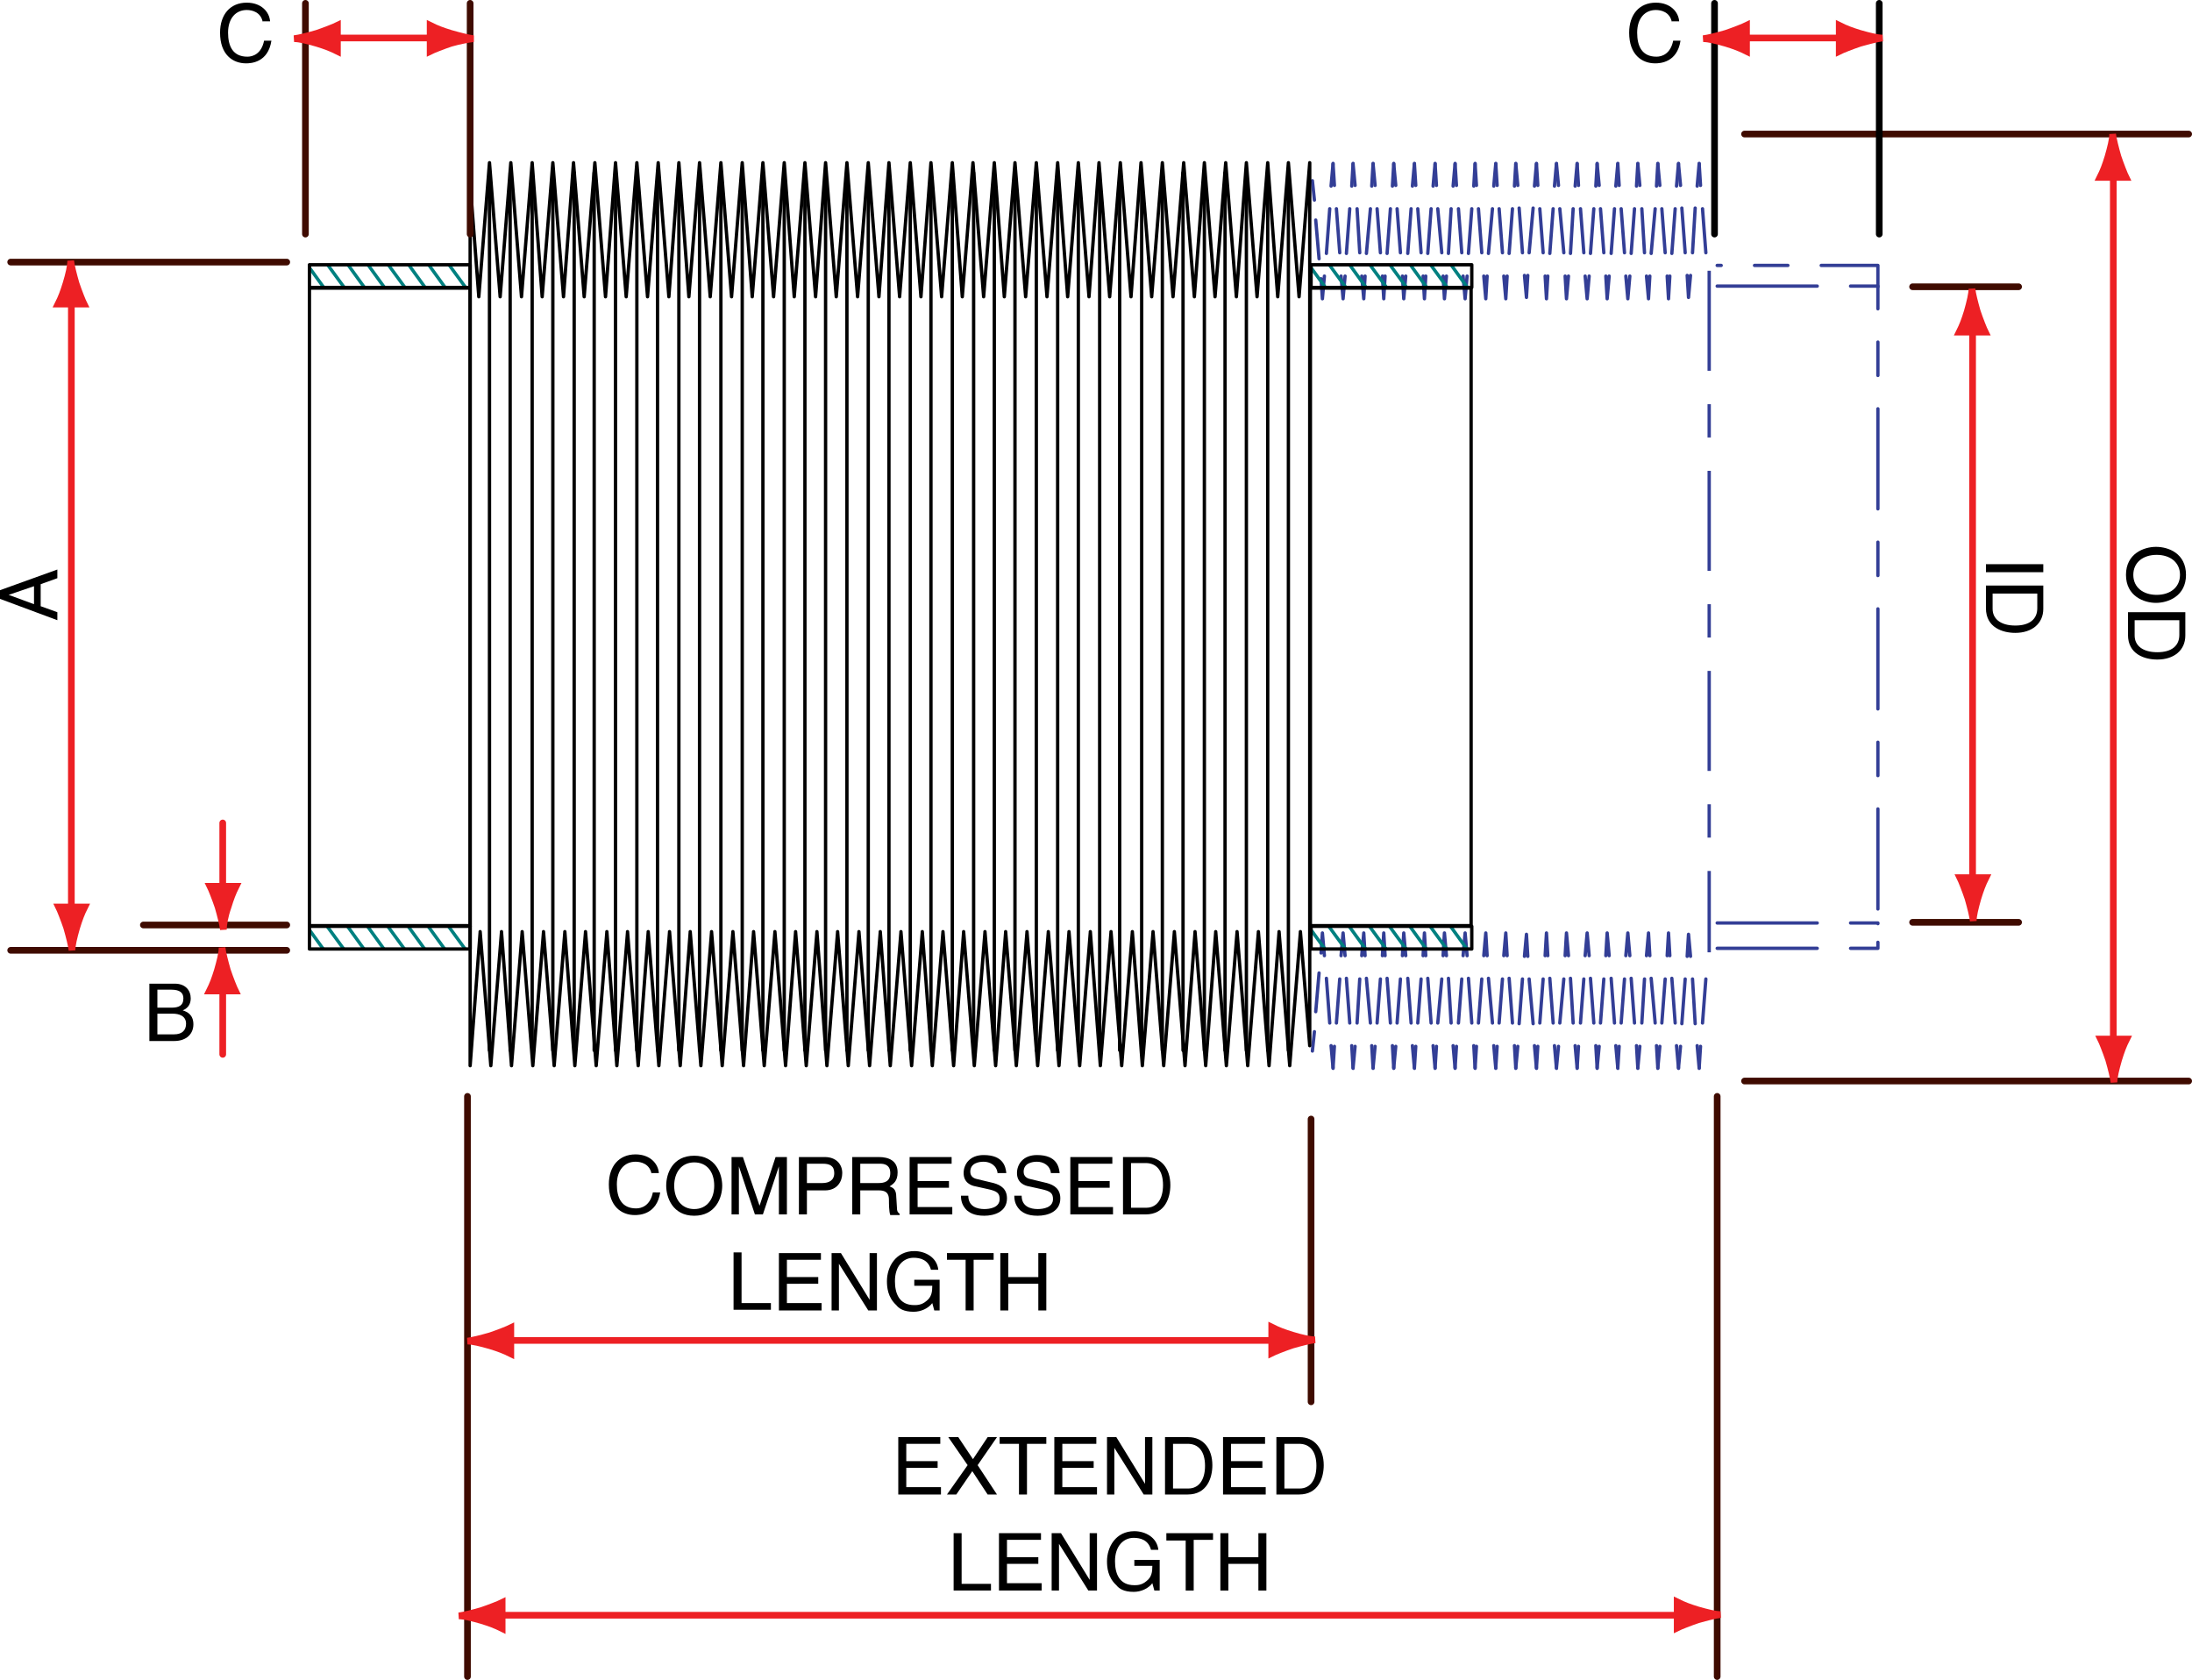 <svg xmlns="http://www.w3.org/2000/svg" xmlns:xlink="http://www.w3.org/1999/xlink" x="0px" y="0px" viewBox="0 0 328.7 251.9" xml:space="preserve"><g id="Layer_1">			<polyline fill="none" stroke="#333E96" stroke-width="0.5" stroke-linecap="round" stroke-linejoin="round" stroke-miterlimit="10" stroke-dasharray="15,5,5,5" points="  257.5,142.2 281.6,142.2 281.6,142.2 281.6,39.8 257.5,39.8  "></polyline>			<path fill="none" stroke="#333E96" stroke-width="0.5" stroke-linecap="round" stroke-linejoin="round" stroke-miterlimit="10" stroke-dasharray="15,5,5,5" d="  M257.5,43.1"></path>			<polyline fill="none" stroke="#333E96" stroke-width="0.5" stroke-linecap="round" stroke-linejoin="round" stroke-miterlimit="10" stroke-dasharray="15,5,5,5" points="  257.5,138.4 281.6,138.4 281.6,138.5  "></polyline>			<polyline fill="none" stroke="#333E96" stroke-width="0.5" stroke-linecap="round" stroke-linejoin="round" stroke-miterlimit="10" stroke-dasharray="15,5,5,5" points="  257.5,42.9 281.6,42.9 281.6,43  "></polyline>	<g>					<polyline fill="none" stroke="#333E96" stroke-width="0.5" stroke-linecap="round" stroke-linejoin="round" stroke-miterlimit="10" points="   231.7,143.3 231.9,139.9 232.1,143.3   "></polyline>					<line fill="none" stroke="#333E96" stroke-width="0.5" stroke-linecap="round" stroke-linejoin="round" stroke-miterlimit="10" x1="230.9" y1="153.4" x2="231.4" y2="146.8"></line>					<line fill="none" stroke="#333E96" stroke-width="0.5" stroke-linecap="round" stroke-linejoin="round" stroke-miterlimit="10" x1="230.4" y1="160.1" x2="230.6" y2="156.9"></line>					<line fill="none" stroke="#333E96" stroke-width="0.5" stroke-linecap="round" stroke-linejoin="round" stroke-miterlimit="10" x1="230.1" y1="156.8" x2="230.4" y2="160.2"></line>					<line fill="none" stroke="#333E96" stroke-width="0.5" stroke-linecap="round" stroke-linejoin="round" stroke-miterlimit="10" x1="229.3" y1="146.8" x2="229.9" y2="153.5"></line>					<polyline fill="none" stroke="#333E96" stroke-width="0.5" stroke-linecap="round" stroke-linejoin="round" stroke-miterlimit="10" points="   228.6,143.4 228.9,140.1 229.1,143.4   "></polyline>					<line fill="none" stroke="#333E96" stroke-width="0.5" stroke-linecap="round" stroke-linejoin="round" stroke-miterlimit="10" x1="227.8" y1="153.5" x2="228.3" y2="146.8"></line>					<line fill="none" stroke="#333E96" stroke-width="0.5" stroke-linecap="round" stroke-linejoin="round" stroke-miterlimit="10" x1="227.3" y1="160.1" x2="227.6" y2="156.9"></line>					<line fill="none" stroke="#333E96" stroke-width="0.5" stroke-linecap="round" stroke-linejoin="round" stroke-miterlimit="10" x1="227.1" y1="156.8" x2="227.3" y2="160.2"></line>					<line fill="none" stroke="#333E96" stroke-width="0.5" stroke-linecap="round" stroke-linejoin="round" stroke-miterlimit="10" x1="226.3" y1="146.7" x2="226.8" y2="153.4"></line>					<polyline fill="none" stroke="#333E96" stroke-width="0.5" stroke-linecap="round" stroke-linejoin="round" stroke-miterlimit="10" points="   225.5,143.3 225.8,139.9 226,143.3   "></polyline>					<line fill="none" stroke="#333E96" stroke-width="0.5" stroke-linecap="round" stroke-linejoin="round" stroke-miterlimit="10" x1="224.8" y1="153.4" x2="225.3" y2="146.8"></line>					<line fill="none" stroke="#333E96" stroke-width="0.5" stroke-linecap="round" stroke-linejoin="round" stroke-miterlimit="10" x1="224.3" y1="160.1" x2="224.5" y2="156.9"></line>					<line fill="none" stroke="#333E96" stroke-width="0.5" stroke-linecap="round" stroke-linejoin="round" stroke-miterlimit="10" x1="224" y1="156.8" x2="224.3" y2="160.2"></line>					<line fill="none" stroke="#333E96" stroke-width="0.5" stroke-linecap="round" stroke-linejoin="round" stroke-miterlimit="10" x1="223.2" y1="146.7" x2="223.8" y2="153.4"></line>					<polyline fill="none" stroke="#333E96" stroke-width="0.5" stroke-linecap="round" stroke-linejoin="round" stroke-miterlimit="10" points="   222.5,143.3 222.8,139.9 223,143.3   "></polyline>					<line fill="none" stroke="#333E96" stroke-width="0.5" stroke-linecap="round" stroke-linejoin="round" stroke-miterlimit="10" x1="221.7" y1="153.4" x2="222.2" y2="146.8"></line>					<line fill="none" stroke="#333E96" stroke-width="0.5" stroke-linecap="round" stroke-linejoin="round" stroke-miterlimit="10" x1="221.2" y1="160.1" x2="221.4" y2="156.9"></line>					<line fill="none" stroke="#333E96" stroke-width="0.5" stroke-linecap="round" stroke-linejoin="round" stroke-miterlimit="10" x1="221" y1="156.8" x2="221.2" y2="160.2"></line>					<line fill="none" stroke="#333E96" stroke-width="0.5" stroke-linecap="round" stroke-linejoin="round" stroke-miterlimit="10" x1="220.2" y1="146.7" x2="220.7" y2="153.4"></line>					<polyline fill="none" stroke="#333E96" stroke-width="0.5" stroke-linecap="round" stroke-linejoin="round" stroke-miterlimit="10" points="   219.4,143.3 219.7,139.9 220,143.3   "></polyline>					<line fill="none" stroke="#333E96" stroke-width="0.5" stroke-linecap="round" stroke-linejoin="round" stroke-miterlimit="10" x1="218.7" y1="153.4" x2="219.2" y2="146.8"></line>					<line fill="none" stroke="#333E96" stroke-width="0.5" stroke-linecap="round" stroke-linejoin="round" stroke-miterlimit="10" x1="218.2" y1="160.1" x2="218.4" y2="156.9"></line>					<line fill="none" stroke="#333E96" stroke-width="0.5" stroke-linecap="round" stroke-linejoin="round" stroke-miterlimit="10" x1="217.9" y1="156.8" x2="218.2" y2="160.2"></line>					<line fill="none" stroke="#333E96" stroke-width="0.5" stroke-linecap="round" stroke-linejoin="round" stroke-miterlimit="10" x1="217.2" y1="146.7" x2="217.6" y2="153.4"></line>					<polyline fill="none" stroke="#333E96" stroke-width="0.5" stroke-linecap="round" stroke-linejoin="round" stroke-miterlimit="10" points="   216.4,143.3 216.6,139.9 216.9,143.3   "></polyline>					<line fill="none" stroke="#333E96" stroke-width="0.5" stroke-linecap="round" stroke-linejoin="round" stroke-miterlimit="10" x1="215.6" y1="153.4" x2="216.2" y2="146.8"></line>					<line fill="none" stroke="#333E96" stroke-width="0.5" stroke-linecap="round" stroke-linejoin="round" stroke-miterlimit="10" x1="215.2" y1="160.1" x2="215.4" y2="156.9"></line>					<line fill="none" stroke="#333E96" stroke-width="0.5" stroke-linecap="round" stroke-linejoin="round" stroke-miterlimit="10" x1="214.9" y1="156.8" x2="215.2" y2="160.2"></line>					<line fill="none" stroke="#333E96" stroke-width="0.5" stroke-linecap="round" stroke-linejoin="round" stroke-miterlimit="10" x1="214.1" y1="146.7" x2="214.6" y2="153.4"></line>					<polyline fill="none" stroke="#333E96" stroke-width="0.5" stroke-linecap="round" stroke-linejoin="round" stroke-miterlimit="10" points="   213.4,143.3 213.6,139.9 213.8,143.3   "></polyline>					<line fill="none" stroke="#333E96" stroke-width="0.5" stroke-linecap="round" stroke-linejoin="round" stroke-miterlimit="10" x1="212.6" y1="153.4" x2="213.1" y2="146.8"></line>					<line fill="none" stroke="#333E96" stroke-width="0.5" stroke-linecap="round" stroke-linejoin="round" stroke-miterlimit="10" x1="212.1" y1="160.1" x2="212.3" y2="156.9"></line>					<line fill="none" stroke="#333E96" stroke-width="0.5" stroke-linecap="round" stroke-linejoin="round" stroke-miterlimit="10" x1="211.8" y1="156.8" x2="212.1" y2="160.2"></line>					<line fill="none" stroke="#333E96" stroke-width="0.5" stroke-linecap="round" stroke-linejoin="round" stroke-miterlimit="10" x1="211.1" y1="146.7" x2="211.6" y2="153.4"></line>					<polyline fill="none" stroke="#333E96" stroke-width="0.5" stroke-linecap="round" stroke-linejoin="round" stroke-miterlimit="10" points="   210.3,143.3 210.5,139.9 210.8,143.3   "></polyline>					<line fill="none" stroke="#333E96" stroke-width="0.5" stroke-linecap="round" stroke-linejoin="round" stroke-miterlimit="10" x1="209.5" y1="153.4" x2="210" y2="146.8"></line>					<line fill="none" stroke="#333E96" stroke-width="0.5" stroke-linecap="round" stroke-linejoin="round" stroke-miterlimit="10" x1="209" y1="160.1" x2="209.3" y2="156.9"></line>					<line fill="none" stroke="#333E96" stroke-width="0.5" stroke-linecap="round" stroke-linejoin="round" stroke-miterlimit="10" x1="208.8" y1="156.8" x2="209" y2="160.2"></line>					<line fill="none" stroke="#333E96" stroke-width="0.5" stroke-linecap="round" stroke-linejoin="round" stroke-miterlimit="10" x1="208" y1="146.7" x2="208.5" y2="153.4"></line>					<polyline fill="none" stroke="#333E96" stroke-width="0.5" stroke-linecap="round" stroke-linejoin="round" stroke-miterlimit="10" points="   207.3,143.3 207.5,139.9 207.7,143.3   "></polyline>					<line fill="none" stroke="#333E96" stroke-width="0.5" stroke-linecap="round" stroke-linejoin="round" stroke-miterlimit="10" x1="206.5" y1="153.4" x2="207" y2="146.8"></line>					<line fill="none" stroke="#333E96" stroke-width="0.5" stroke-linecap="round" stroke-linejoin="round" stroke-miterlimit="10" x1="205.9" y1="160.1" x2="206.2" y2="156.9"></line>					<line fill="none" stroke="#333E96" stroke-width="0.5" stroke-linecap="round" stroke-linejoin="round" stroke-miterlimit="10" x1="205.7" y1="156.8" x2="205.9" y2="160.2"></line>					<line fill="none" stroke="#333E96" stroke-width="0.5" stroke-linecap="round" stroke-linejoin="round" stroke-miterlimit="10" x1="204.9" y1="146.7" x2="205.5" y2="153.4"></line>					<polyline fill="none" stroke="#333E96" stroke-width="0.5" stroke-linecap="round" stroke-linejoin="round" stroke-miterlimit="10" points="   204.2,143.3 204.5,139.9 204.7,143.3   "></polyline>					<line fill="none" stroke="#333E96" stroke-width="0.5" stroke-linecap="round" stroke-linejoin="round" stroke-miterlimit="10" x1="203.5" y1="153.4" x2="203.9" y2="146.8"></line>					<line fill="none" stroke="#333E96" stroke-width="0.5" stroke-linecap="round" stroke-linejoin="round" stroke-miterlimit="10" x1="202.9" y1="160.1" x2="203.2" y2="156.9"></line>					<line fill="none" stroke="#333E96" stroke-width="0.5" stroke-linecap="round" stroke-linejoin="round" stroke-miterlimit="10" x1="202.7" y1="156.8" x2="202.9" y2="160.2"></line>					<line fill="none" stroke="#333E96" stroke-width="0.5" stroke-linecap="round" stroke-linejoin="round" stroke-miterlimit="10" x1="201.9" y1="146.7" x2="202.4" y2="153.4"></line>					<polyline fill="none" stroke="#333E96" stroke-width="0.5" stroke-linecap="round" stroke-linejoin="round" stroke-miterlimit="10" points="   201.1,143.3 201.4,139.9 201.7,143.3   "></polyline>					<line fill="none" stroke="#333E96" stroke-width="0.5" stroke-linecap="round" stroke-linejoin="round" stroke-miterlimit="10" x1="200.4" y1="153.4" x2="200.9" y2="146.8"></line>					<line fill="none" stroke="#333E96" stroke-width="0.5" stroke-linecap="round" stroke-linejoin="round" stroke-miterlimit="10" x1="199.9" y1="160.1" x2="200.1" y2="156.9"></line>					<line fill="none" stroke="#333E96" stroke-width="0.5" stroke-linecap="round" stroke-linejoin="round" stroke-miterlimit="10" x1="199.6" y1="156.8" x2="199.9" y2="160.2"></line>					<line fill="none" stroke="#333E96" stroke-width="0.5" stroke-linecap="round" stroke-linejoin="round" stroke-miterlimit="10" x1="198.9" y1="146.7" x2="199.4" y2="153.4"></line>					<polyline fill="none" stroke="#333E96" stroke-width="0.5" stroke-linecap="round" stroke-linejoin="round" stroke-miterlimit="10" points="   198.1,142.9 198.3,139.9 198.6,143.3   "></polyline>					<line fill="none" stroke="#333E96" stroke-width="0.5" stroke-linecap="round" stroke-linejoin="round" stroke-miterlimit="10" x1="197.3" y1="151.7" x2="197.8" y2="145.9"></line>					<line fill="none" stroke="#333E96" stroke-width="0.5" stroke-linecap="round" stroke-linejoin="round" stroke-miterlimit="10" x1="196.8" y1="157.6" x2="197.1" y2="154.7"></line>					<line fill="none" stroke="#333E96" stroke-width="0.5" stroke-linecap="round" stroke-linejoin="round" stroke-miterlimit="10" x1="255.3" y1="153.4" x2="255.8" y2="146.8"></line>					<line fill="none" stroke="#333E96" stroke-width="0.5" stroke-linecap="round" stroke-linejoin="round" stroke-miterlimit="10" x1="254.8" y1="160.1" x2="255" y2="156.9"></line>					<line fill="none" stroke="#333E96" stroke-width="0.5" stroke-linecap="round" stroke-linejoin="round" stroke-miterlimit="10" x1="254.5" y1="156.8" x2="254.8" y2="160.2"></line>					<line fill="none" stroke="#333E96" stroke-width="0.5" stroke-linecap="round" stroke-linejoin="round" stroke-miterlimit="10" x1="253.8" y1="146.8" x2="254.2" y2="153.5"></line>					<polyline fill="none" stroke="#333E96" stroke-width="0.5" stroke-linecap="round" stroke-linejoin="round" stroke-miterlimit="10" points="   253,143.4 253.2,140.1 253.5,143.4   "></polyline>					<line fill="none" stroke="#333E96" stroke-width="0.5" stroke-linecap="round" stroke-linejoin="round" stroke-miterlimit="10" x1="252.2" y1="153.5" x2="252.7" y2="146.8"></line>					<line fill="none" stroke="#333E96" stroke-width="0.5" stroke-linecap="round" stroke-linejoin="round" stroke-miterlimit="10" x1="251.7" y1="160.1" x2="252" y2="156.9"></line>					<line fill="none" stroke="#333E96" stroke-width="0.5" stroke-linecap="round" stroke-linejoin="round" stroke-miterlimit="10" x1="251.4" y1="156.8" x2="251.7" y2="160.2"></line>					<line fill="none" stroke="#333E96" stroke-width="0.5" stroke-linecap="round" stroke-linejoin="round" stroke-miterlimit="10" x1="250.7" y1="146.7" x2="251.2" y2="153.4"></line>					<polyline fill="none" stroke="#333E96" stroke-width="0.5" stroke-linecap="round" stroke-linejoin="round" stroke-miterlimit="10" points="   250,143.3 250.2,139.9 250.4,143.3   "></polyline>					<line fill="none" stroke="#333E96" stroke-width="0.5" stroke-linecap="round" stroke-linejoin="round" stroke-miterlimit="10" x1="249.2" y1="153.4" x2="249.7" y2="146.8"></line>					<line fill="none" stroke="#333E96" stroke-width="0.5" stroke-linecap="round" stroke-linejoin="round" stroke-miterlimit="10" x1="248.6" y1="160.1" x2="248.9" y2="156.9"></line>					<line fill="none" stroke="#333E96" stroke-width="0.5" stroke-linecap="round" stroke-linejoin="round" stroke-miterlimit="10" x1="248.4" y1="156.8" x2="248.6" y2="160.2"></line>					<line fill="none" stroke="#333E96" stroke-width="0.5" stroke-linecap="round" stroke-linejoin="round" stroke-miterlimit="10" x1="247.6" y1="146.7" x2="248.2" y2="153.4"></line>					<polyline fill="none" stroke="#333E96" stroke-width="0.5" stroke-linecap="round" stroke-linejoin="round" stroke-miterlimit="10" points="   246.9,143.3 247.2,139.9 247.4,143.3   "></polyline>					<line fill="none" stroke="#333E96" stroke-width="0.5" stroke-linecap="round" stroke-linejoin="round" stroke-miterlimit="10" x1="246.2" y1="153.4" x2="246.6" y2="146.8"></line>					<line fill="none" stroke="#333E96" stroke-width="0.5" stroke-linecap="round" stroke-linejoin="round" stroke-miterlimit="10" x1="245.6" y1="160.1" x2="245.9" y2="156.9"></line>					<line fill="none" stroke="#333E96" stroke-width="0.5" stroke-linecap="round" stroke-linejoin="round" stroke-miterlimit="10" x1="245.4" y1="156.8" x2="245.6" y2="160.2"></line>					<line fill="none" stroke="#333E96" stroke-width="0.5" stroke-linecap="round" stroke-linejoin="round" stroke-miterlimit="10" x1="244.6" y1="146.7" x2="245.1" y2="153.4"></line>					<polyline fill="none" stroke="#333E96" stroke-width="0.5" stroke-linecap="round" stroke-linejoin="round" stroke-miterlimit="10" points="   243.8,143.3 244.1,139.9 244.4,143.3   "></polyline>					<line fill="none" stroke="#333E96" stroke-width="0.5" stroke-linecap="round" stroke-linejoin="round" stroke-miterlimit="10" x1="243.1" y1="153.4" x2="243.6" y2="146.8"></line>					<line fill="none" stroke="#333E96" stroke-width="0.5" stroke-linecap="round" stroke-linejoin="round" stroke-miterlimit="10" x1="242.6" y1="160.1" x2="242.8" y2="156.9"></line>					<line fill="none" stroke="#333E96" stroke-width="0.5" stroke-linecap="round" stroke-linejoin="round" stroke-miterlimit="10" x1="242.3" y1="156.8" x2="242.6" y2="160.2"></line>					<line fill="none" stroke="#333E96" stroke-width="0.5" stroke-linecap="round" stroke-linejoin="round" stroke-miterlimit="10" x1="241.6" y1="146.7" x2="242.1" y2="153.4"></line>					<polyline fill="none" stroke="#333E96" stroke-width="0.5" stroke-linecap="round" stroke-linejoin="round" stroke-miterlimit="10" points="   240.8,143.3 241,139.9 241.3,143.3   "></polyline>					<line fill="none" stroke="#333E96" stroke-width="0.5" stroke-linecap="round" stroke-linejoin="round" stroke-miterlimit="10" x1="240" y1="153.4" x2="240.5" y2="146.8"></line>					<line fill="none" stroke="#333E96" stroke-width="0.5" stroke-linecap="round" stroke-linejoin="round" stroke-miterlimit="10" x1="239.5" y1="160.1" x2="239.8" y2="156.9"></line>					<line fill="none" stroke="#333E96" stroke-width="0.5" stroke-linecap="round" stroke-linejoin="round" stroke-miterlimit="10" x1="239.3" y1="156.8" x2="239.5" y2="160.2"></line>					<line fill="none" stroke="#333E96" stroke-width="0.5" stroke-linecap="round" stroke-linejoin="round" stroke-miterlimit="10" x1="238.5" y1="146.7" x2="239" y2="153.4"></line>					<polyline fill="none" stroke="#333E96" stroke-width="0.5" stroke-linecap="round" stroke-linejoin="round" stroke-miterlimit="10" points="   237.7,143.3 238,139.9 238.3,143.3   "></polyline>					<line fill="none" stroke="#333E96" stroke-width="0.5" stroke-linecap="round" stroke-linejoin="round" stroke-miterlimit="10" x1="237" y1="153.4" x2="237.5" y2="146.8"></line>					<line fill="none" stroke="#333E96" stroke-width="0.5" stroke-linecap="round" stroke-linejoin="round" stroke-miterlimit="10" x1="236.5" y1="160.1" x2="236.7" y2="156.9"></line>					<line fill="none" stroke="#333E96" stroke-width="0.5" stroke-linecap="round" stroke-linejoin="round" stroke-miterlimit="10" x1="236.2" y1="156.8" x2="236.5" y2="160.2"></line>					<line fill="none" stroke="#333E96" stroke-width="0.5" stroke-linecap="round" stroke-linejoin="round" stroke-miterlimit="10" x1="235.5" y1="146.7" x2="235.9" y2="153.4"></line>					<polyline fill="none" stroke="#333E96" stroke-width="0.5" stroke-linecap="round" stroke-linejoin="round" stroke-miterlimit="10" points="   234.7,143.3 234.9,139.9 235.2,143.3   "></polyline>					<line fill="none" stroke="#333E96" stroke-width="0.5" stroke-linecap="round" stroke-linejoin="round" stroke-miterlimit="10" x1="233.9" y1="153.4" x2="234.5" y2="146.8"></line>					<line fill="none" stroke="#333E96" stroke-width="0.5" stroke-linecap="round" stroke-linejoin="round" stroke-miterlimit="10" x1="233.4" y1="160.1" x2="233.7" y2="156.9"></line>					<line fill="none" stroke="#333E96" stroke-width="0.5" stroke-linecap="round" stroke-linejoin="round" stroke-miterlimit="10" x1="233.1" y1="156.8" x2="233.4" y2="160.2"></line>					<line fill="none" stroke="#333E96" stroke-width="0.5" stroke-linecap="round" stroke-linejoin="round" stroke-miterlimit="10" x1="232.4" y1="146.7" x2="232.9" y2="153.4"></line>	</g>	<g>					<polyline fill="none" stroke="#333E96" stroke-width="0.5" stroke-linecap="round" stroke-linejoin="round" stroke-miterlimit="10" points="   231.7,41.4 231.9,44.8 232.1,41.4   "></polyline>					<line fill="none" stroke="#333E96" stroke-width="0.5" stroke-linecap="round" stroke-linejoin="round" stroke-miterlimit="10" x1="230.9" y1="31.3" x2="231.4" y2="37.9"></line>					<line fill="none" stroke="#333E96" stroke-width="0.5" stroke-linecap="round" stroke-linejoin="round" stroke-miterlimit="10" x1="230.4" y1="24.6" x2="230.6" y2="27.8"></line>					<line fill="none" stroke="#333E96" stroke-width="0.5" stroke-linecap="round" stroke-linejoin="round" stroke-miterlimit="10" x1="230.1" y1="27.9" x2="230.4" y2="24.5"></line>					<line fill="none" stroke="#333E96" stroke-width="0.5" stroke-linecap="round" stroke-linejoin="round" stroke-miterlimit="10" x1="229.3" y1="37.9" x2="229.9" y2="31.2"></line>					<polyline fill="none" stroke="#333E96" stroke-width="0.5" stroke-linecap="round" stroke-linejoin="round" stroke-miterlimit="10" points="   228.6,41.3 228.9,44.6 229.1,41.3   "></polyline>					<line fill="none" stroke="#333E96" stroke-width="0.5" stroke-linecap="round" stroke-linejoin="round" stroke-miterlimit="10" x1="227.8" y1="31.2" x2="228.3" y2="37.9"></line>					<line fill="none" stroke="#333E96" stroke-width="0.5" stroke-linecap="round" stroke-linejoin="round" stroke-miterlimit="10" x1="227.3" y1="24.6" x2="227.6" y2="27.8"></line>					<line fill="none" stroke="#333E96" stroke-width="0.5" stroke-linecap="round" stroke-linejoin="round" stroke-miterlimit="10" x1="227.1" y1="27.9" x2="227.3" y2="24.5"></line>					<line fill="none" stroke="#333E96" stroke-width="0.5" stroke-linecap="round" stroke-linejoin="round" stroke-miterlimit="10" x1="226.3" y1="38" x2="226.8" y2="31.3"></line>					<polyline fill="none" stroke="#333E96" stroke-width="0.5" stroke-linecap="round" stroke-linejoin="round" stroke-miterlimit="10" points="   225.5,41.4 225.8,44.8 226,41.4   "></polyline>					<line fill="none" stroke="#333E96" stroke-width="0.5" stroke-linecap="round" stroke-linejoin="round" stroke-miterlimit="10" x1="224.8" y1="31.3" x2="225.3" y2="37.9"></line>					<line fill="none" stroke="#333E96" stroke-width="0.5" stroke-linecap="round" stroke-linejoin="round" stroke-miterlimit="10" x1="224.3" y1="24.6" x2="224.5" y2="27.8"></line>					<line fill="none" stroke="#333E96" stroke-width="0.5" stroke-linecap="round" stroke-linejoin="round" stroke-miterlimit="10" x1="224" y1="27.9" x2="224.3" y2="24.5"></line>					<line fill="none" stroke="#333E96" stroke-width="0.5" stroke-linecap="round" stroke-linejoin="round" stroke-miterlimit="10" x1="223.2" y1="38" x2="223.8" y2="31.3"></line>					<polyline fill="none" stroke="#333E96" stroke-width="0.5" stroke-linecap="round" stroke-linejoin="round" stroke-miterlimit="10" points="   222.5,41.4 222.8,44.8 223,41.4   "></polyline>					<line fill="none" stroke="#333E96" stroke-width="0.5" stroke-linecap="round" stroke-linejoin="round" stroke-miterlimit="10" x1="221.7" y1="31.3" x2="222.2" y2="37.9"></line>					<line fill="none" stroke="#333E96" stroke-width="0.5" stroke-linecap="round" stroke-linejoin="round" stroke-miterlimit="10" x1="221.2" y1="24.6" x2="221.4" y2="27.8"></line>					<line fill="none" stroke="#333E96" stroke-width="0.5" stroke-linecap="round" stroke-linejoin="round" stroke-miterlimit="10" x1="221" y1="27.9" x2="221.2" y2="24.5"></line>					<line fill="none" stroke="#333E96" stroke-width="0.5" stroke-linecap="round" stroke-linejoin="round" stroke-miterlimit="10" x1="220.2" y1="38" x2="220.7" y2="31.3"></line>					<polyline fill="none" stroke="#333E96" stroke-width="0.5" stroke-linecap="round" stroke-linejoin="round" stroke-miterlimit="10" points="   219.4,41.4 219.7,44.8 220,41.4   "></polyline>					<line fill="none" stroke="#333E96" stroke-width="0.5" stroke-linecap="round" stroke-linejoin="round" stroke-miterlimit="10" x1="218.7" y1="31.3" x2="219.2" y2="37.9"></line>					<line fill="none" stroke="#333E96" stroke-width="0.5" stroke-linecap="round" stroke-linejoin="round" stroke-miterlimit="10" x1="218.2" y1="24.6" x2="218.4" y2="27.8"></line>					<line fill="none" stroke="#333E96" stroke-width="0.5" stroke-linecap="round" stroke-linejoin="round" stroke-miterlimit="10" x1="217.9" y1="27.9" x2="218.2" y2="24.5"></line>					<line fill="none" stroke="#333E96" stroke-width="0.5" stroke-linecap="round" stroke-linejoin="round" stroke-miterlimit="10" x1="217.2" y1="38" x2="217.6" y2="31.3"></line>					<polyline fill="none" stroke="#333E96" stroke-width="0.5" stroke-linecap="round" stroke-linejoin="round" stroke-miterlimit="10" points="   216.4,41.4 216.6,44.8 216.9,41.4   "></polyline>					<line fill="none" stroke="#333E96" stroke-width="0.5" stroke-linecap="round" stroke-linejoin="round" stroke-miterlimit="10" x1="215.6" y1="31.3" x2="216.2" y2="37.9"></line>					<line fill="none" stroke="#333E96" stroke-width="0.5" stroke-linecap="round" stroke-linejoin="round" stroke-miterlimit="10" x1="215.2" y1="24.6" x2="215.4" y2="27.8"></line>					<line fill="none" stroke="#333E96" stroke-width="0.5" stroke-linecap="round" stroke-linejoin="round" stroke-miterlimit="10" x1="214.9" y1="27.9" x2="215.2" y2="24.5"></line>					<line fill="none" stroke="#333E96" stroke-width="0.5" stroke-linecap="round" stroke-linejoin="round" stroke-miterlimit="10" x1="214.1" y1="38" x2="214.6" y2="31.3"></line>					<polyline fill="none" stroke="#333E96" stroke-width="0.5" stroke-linecap="round" stroke-linejoin="round" stroke-miterlimit="10" points="   213.4,41.4 213.6,44.8 213.8,41.4   "></polyline>					<line fill="none" stroke="#333E96" stroke-width="0.5" stroke-linecap="round" stroke-linejoin="round" stroke-miterlimit="10" x1="212.6" y1="31.3" x2="213.1" y2="37.9"></line>					<line fill="none" stroke="#333E96" stroke-width="0.5" stroke-linecap="round" stroke-linejoin="round" stroke-miterlimit="10" x1="212.1" y1="24.6" x2="212.3" y2="27.8"></line>					<line fill="none" stroke="#333E96" stroke-width="0.5" stroke-linecap="round" stroke-linejoin="round" stroke-miterlimit="10" x1="211.8" y1="27.9" x2="212.1" y2="24.5"></line>					<line fill="none" stroke="#333E96" stroke-width="0.5" stroke-linecap="round" stroke-linejoin="round" stroke-miterlimit="10" x1="211.1" y1="38" x2="211.6" y2="31.3"></line>					<polyline fill="none" stroke="#333E96" stroke-width="0.5" stroke-linecap="round" stroke-linejoin="round" stroke-miterlimit="10" points="   210.3,41.4 210.5,44.8 210.8,41.4   "></polyline>					<line fill="none" stroke="#333E96" stroke-width="0.5" stroke-linecap="round" stroke-linejoin="round" stroke-miterlimit="10" x1="209.5" y1="31.3" x2="210" y2="37.9"></line>					<line fill="none" stroke="#333E96" stroke-width="0.5" stroke-linecap="round" stroke-linejoin="round" stroke-miterlimit="10" x1="209" y1="24.6" x2="209.3" y2="27.8"></line>					<line fill="none" stroke="#333E96" stroke-width="0.5" stroke-linecap="round" stroke-linejoin="round" stroke-miterlimit="10" x1="208.8" y1="27.9" x2="209" y2="24.5"></line>					<line fill="none" stroke="#333E96" stroke-width="0.5" stroke-linecap="round" stroke-linejoin="round" stroke-miterlimit="10" x1="208" y1="38" x2="208.5" y2="31.3"></line>					<polyline fill="none" stroke="#333E96" stroke-width="0.5" stroke-linecap="round" stroke-linejoin="round" stroke-miterlimit="10" points="   207.3,41.4 207.5,44.8 207.7,41.4   "></polyline>					<line fill="none" stroke="#333E96" stroke-width="0.5" stroke-linecap="round" stroke-linejoin="round" stroke-miterlimit="10" x1="206.5" y1="31.3" x2="207" y2="37.9"></line>					<line fill="none" stroke="#333E96" stroke-width="0.5" stroke-linecap="round" stroke-linejoin="round" stroke-miterlimit="10" x1="205.9" y1="24.6" x2="206.2" y2="27.8"></line>					<line fill="none" stroke="#333E96" stroke-width="0.5" stroke-linecap="round" stroke-linejoin="round" stroke-miterlimit="10" x1="205.7" y1="27.9" x2="205.9" y2="24.5"></line>					<line fill="none" stroke="#333E96" stroke-width="0.5" stroke-linecap="round" stroke-linejoin="round" stroke-miterlimit="10" x1="204.9" y1="38" x2="205.5" y2="31.3"></line>					<polyline fill="none" stroke="#333E96" stroke-width="0.5" stroke-linecap="round" stroke-linejoin="round" stroke-miterlimit="10" points="   204.2,41.4 204.5,44.8 204.7,41.4   "></polyline>					<line fill="none" stroke="#333E96" stroke-width="0.5" stroke-linecap="round" stroke-linejoin="round" stroke-miterlimit="10" x1="203.5" y1="31.3" x2="203.9" y2="37.9"></line>					<line fill="none" stroke="#333E96" stroke-width="0.5" stroke-linecap="round" stroke-linejoin="round" stroke-miterlimit="10" x1="202.9" y1="24.6" x2="203.2" y2="27.8"></line>					<line fill="none" stroke="#333E96" stroke-width="0.5" stroke-linecap="round" stroke-linejoin="round" stroke-miterlimit="10" x1="202.7" y1="27.9" x2="202.9" y2="24.5"></line>					<line fill="none" stroke="#333E96" stroke-width="0.5" stroke-linecap="round" stroke-linejoin="round" stroke-miterlimit="10" x1="201.9" y1="38" x2="202.4" y2="31.3"></line>					<polyline fill="none" stroke="#333E96" stroke-width="0.5" stroke-linecap="round" stroke-linejoin="round" stroke-miterlimit="10" points="   201.1,41.4 201.4,44.8 201.7,41.4   "></polyline>					<line fill="none" stroke="#333E96" stroke-width="0.5" stroke-linecap="round" stroke-linejoin="round" stroke-miterlimit="10" x1="200.4" y1="31.3" x2="200.9" y2="37.9"></line>					<line fill="none" stroke="#333E96" stroke-width="0.5" stroke-linecap="round" stroke-linejoin="round" stroke-miterlimit="10" x1="199.9" y1="24.6" x2="200.1" y2="27.8"></line>					<line fill="none" stroke="#333E96" stroke-width="0.5" stroke-linecap="round" stroke-linejoin="round" stroke-miterlimit="10" x1="199.6" y1="27.9" x2="199.9" y2="24.5"></line>					<line fill="none" stroke="#333E96" stroke-width="0.5" stroke-linecap="round" stroke-linejoin="round" stroke-miterlimit="10" x1="198.9" y1="38" x2="199.4" y2="31.3"></line>					<polyline fill="none" stroke="#333E96" stroke-width="0.5" stroke-linecap="round" stroke-linejoin="round" stroke-miterlimit="10" points="   198.1,41.8 198.3,44.8 198.6,41.4   "></polyline>					<line fill="none" stroke="#333E96" stroke-width="0.5" stroke-linecap="round" stroke-linejoin="round" stroke-miterlimit="10" x1="197.3" y1="33" x2="197.8" y2="38.8"></line>					<line fill="none" stroke="#333E96" stroke-width="0.5" stroke-linecap="round" stroke-linejoin="round" stroke-miterlimit="10" x1="196.8" y1="27.1" x2="197.1" y2="30"></line>					<line fill="none" stroke="#333E96" stroke-width="0.5" stroke-linecap="round" stroke-linejoin="round" stroke-miterlimit="10" x1="255.3" y1="31.3" x2="255.8" y2="37.9"></line>					<line fill="none" stroke="#333E96" stroke-width="0.5" stroke-linecap="round" stroke-linejoin="round" stroke-miterlimit="10" x1="254.8" y1="24.6" x2="255" y2="27.8"></line>					<line fill="none" stroke="#333E96" stroke-width="0.5" stroke-linecap="round" stroke-linejoin="round" stroke-miterlimit="10" x1="254.5" y1="27.9" x2="254.8" y2="24.5"></line>					<line fill="none" stroke="#333E96" stroke-width="0.5" stroke-linecap="round" stroke-linejoin="round" stroke-miterlimit="10" x1="253.8" y1="37.9" x2="254.2" y2="31.2"></line>					<polyline fill="none" stroke="#333E96" stroke-width="0.5" stroke-linecap="round" stroke-linejoin="round" stroke-miterlimit="10" points="   253,41.3 253.2,44.6 253.5,41.3   "></polyline>					<line fill="none" stroke="#333E96" stroke-width="0.5" stroke-linecap="round" stroke-linejoin="round" stroke-miterlimit="10" x1="252.2" y1="31.2" x2="252.7" y2="37.9"></line>					<line fill="none" stroke="#333E96" stroke-width="0.5" stroke-linecap="round" stroke-linejoin="round" stroke-miterlimit="10" x1="251.7" y1="24.6" x2="252" y2="27.8"></line>					<line fill="none" stroke="#333E96" stroke-width="0.5" stroke-linecap="round" stroke-linejoin="round" stroke-miterlimit="10" x1="251.4" y1="27.9" x2="251.7" y2="24.5"></line>					<line fill="none" stroke="#333E96" stroke-width="0.5" stroke-linecap="round" stroke-linejoin="round" stroke-miterlimit="10" x1="250.7" y1="38" x2="251.2" y2="31.3"></line>					<polyline fill="none" stroke="#333E96" stroke-width="0.5" stroke-linecap="round" stroke-linejoin="round" stroke-miterlimit="10" points="   250,41.4 250.2,44.8 250.4,41.4   "></polyline>					<line fill="none" stroke="#333E96" stroke-width="0.5" stroke-linecap="round" stroke-linejoin="round" stroke-miterlimit="10" x1="249.2" y1="31.3" x2="249.7" y2="37.9"></line>					<line fill="none" stroke="#333E96" stroke-width="0.5" stroke-linecap="round" stroke-linejoin="round" stroke-miterlimit="10" x1="248.6" y1="24.6" x2="248.9" y2="27.8"></line>					<line fill="none" stroke="#333E96" stroke-width="0.5" stroke-linecap="round" stroke-linejoin="round" stroke-miterlimit="10" x1="248.4" y1="27.9" x2="248.6" y2="24.5"></line>					<line fill="none" stroke="#333E96" stroke-width="0.5" stroke-linecap="round" stroke-linejoin="round" stroke-miterlimit="10" x1="247.6" y1="38" x2="248.2" y2="31.3"></line>					<polyline fill="none" stroke="#333E96" stroke-width="0.5" stroke-linecap="round" stroke-linejoin="round" stroke-miterlimit="10" points="   246.9,41.4 247.2,44.8 247.4,41.4   "></polyline>					<line fill="none" stroke="#333E96" stroke-width="0.5" stroke-linecap="round" stroke-linejoin="round" stroke-miterlimit="10" x1="246.2" y1="31.3" x2="246.6" y2="37.9"></line>					<line fill="none" stroke="#333E96" stroke-width="0.5" stroke-linecap="round" stroke-linejoin="round" stroke-miterlimit="10" x1="245.6" y1="24.6" x2="245.9" y2="27.8"></line>					<line fill="none" stroke="#333E96" stroke-width="0.5" stroke-linecap="round" stroke-linejoin="round" stroke-miterlimit="10" x1="245.4" y1="27.9" x2="245.6" y2="24.5"></line>					<line fill="none" stroke="#333E96" stroke-width="0.5" stroke-linecap="round" stroke-linejoin="round" stroke-miterlimit="10" x1="244.6" y1="38" x2="245.1" y2="31.3"></line>					<polyline fill="none" stroke="#333E96" stroke-width="0.5" stroke-linecap="round" stroke-linejoin="round" stroke-miterlimit="10" points="   243.8,41.4 244.1,44.8 244.4,41.4   "></polyline>					<line fill="none" stroke="#333E96" stroke-width="0.5" stroke-linecap="round" stroke-linejoin="round" stroke-miterlimit="10" x1="243.1" y1="31.3" x2="243.6" y2="37.9"></line>					<line fill="none" stroke="#333E96" stroke-width="0.5" stroke-linecap="round" stroke-linejoin="round" stroke-miterlimit="10" x1="242.6" y1="24.6" x2="242.8" y2="27.8"></line>					<line fill="none" stroke="#333E96" stroke-width="0.5" stroke-linecap="round" stroke-linejoin="round" stroke-miterlimit="10" x1="242.3" y1="27.9" x2="242.6" y2="24.5"></line>					<line fill="none" stroke="#333E96" stroke-width="0.5" stroke-linecap="round" stroke-linejoin="round" stroke-miterlimit="10" x1="241.6" y1="38" x2="242.1" y2="31.3"></line>					<polyline fill="none" stroke="#333E96" stroke-width="0.5" stroke-linecap="round" stroke-linejoin="round" stroke-miterlimit="10" points="   240.8,41.4 241,44.8 241.3,41.4   "></polyline>					<line fill="none" stroke="#333E96" stroke-width="0.5" stroke-linecap="round" stroke-linejoin="round" stroke-miterlimit="10" x1="240" y1="31.3" x2="240.5" y2="37.9"></line>					<line fill="none" stroke="#333E96" stroke-width="0.5" stroke-linecap="round" stroke-linejoin="round" stroke-miterlimit="10" x1="239.5" y1="24.6" x2="239.8" y2="27.8"></line>					<line fill="none" stroke="#333E96" stroke-width="0.5" stroke-linecap="round" stroke-linejoin="round" stroke-miterlimit="10" x1="239.3" y1="27.9" x2="239.5" y2="24.5"></line>					<line fill="none" stroke="#333E96" stroke-width="0.5" stroke-linecap="round" stroke-linejoin="round" stroke-miterlimit="10" x1="238.5" y1="38" x2="239" y2="31.3"></line>					<polyline fill="none" stroke="#333E96" stroke-width="0.5" stroke-linecap="round" stroke-linejoin="round" stroke-miterlimit="10" points="   237.7,41.4 238,44.8 238.3,41.4   "></polyline>					<line fill="none" stroke="#333E96" stroke-width="0.5" stroke-linecap="round" stroke-linejoin="round" stroke-miterlimit="10" x1="237" y1="31.3" x2="237.5" y2="37.9"></line>					<line fill="none" stroke="#333E96" stroke-width="0.5" stroke-linecap="round" stroke-linejoin="round" stroke-miterlimit="10" x1="236.5" y1="24.6" x2="236.7" y2="27.8"></line>					<line fill="none" stroke="#333E96" stroke-width="0.5" stroke-linecap="round" stroke-linejoin="round" stroke-miterlimit="10" x1="236.2" y1="27.9" x2="236.5" y2="24.5"></line>					<line fill="none" stroke="#333E96" stroke-width="0.5" stroke-linecap="round" stroke-linejoin="round" stroke-miterlimit="10" x1="235.5" y1="38" x2="235.9" y2="31.3"></line>					<polyline fill="none" stroke="#333E96" stroke-width="0.5" stroke-linecap="round" stroke-linejoin="round" stroke-miterlimit="10" points="   234.7,41.4 234.9,44.8 235.2,41.4   "></polyline>					<line fill="none" stroke="#333E96" stroke-width="0.5" stroke-linecap="round" stroke-linejoin="round" stroke-miterlimit="10" x1="233.9" y1="31.3" x2="234.5" y2="37.9"></line>					<line fill="none" stroke="#333E96" stroke-width="0.5" stroke-linecap="round" stroke-linejoin="round" stroke-miterlimit="10" x1="233.4" y1="24.6" x2="233.7" y2="27.8"></line>					<line fill="none" stroke="#333E96" stroke-width="0.5" stroke-linecap="round" stroke-linejoin="round" stroke-miterlimit="10" x1="233.1" y1="27.9" x2="233.4" y2="24.5"></line>					<line fill="none" stroke="#333E96" stroke-width="0.5" stroke-linecap="round" stroke-linejoin="round" stroke-miterlimit="10" x1="232.4" y1="38" x2="232.9" y2="31.3"></line>	</g>	<g>		<defs>			<rect id="SVGID_1_" x="196.6" y="39.7" width="24.1" height="3.4"></rect>		</defs>		<clipPath id="SVGID_00000068679190072551703780000008473386831554754237_">			<use xlink:href="#SVGID_1_"></use>		</clipPath>					<line clip-path="url(#SVGID_00000068679190072551703780000008473386831554754237_)" fill="none" stroke="#008080" stroke-width="0.5" stroke-linecap="round" stroke-linejoin="round" stroke-miterlimit="10" x1="222.5" y1="46.5" x2="213.9" y2="34.6"></line>					<line clip-path="url(#SVGID_00000068679190072551703780000008473386831554754237_)" fill="none" stroke="#008080" stroke-width="0.5" stroke-linecap="round" stroke-linejoin="round" stroke-miterlimit="10" x1="219.5" y1="46.5" x2="210.8" y2="34.6"></line>					<line clip-path="url(#SVGID_00000068679190072551703780000008473386831554754237_)" fill="none" stroke="#008080" stroke-width="0.5" stroke-linecap="round" stroke-linejoin="round" stroke-miterlimit="10" x1="216.4" y1="46.5" x2="207.8" y2="34.6"></line>					<line clip-path="url(#SVGID_00000068679190072551703780000008473386831554754237_)" fill="none" stroke="#008080" stroke-width="0.5" stroke-linecap="round" stroke-linejoin="round" stroke-miterlimit="10" x1="213.4" y1="46.5" x2="204.7" y2="34.6"></line>					<line clip-path="url(#SVGID_00000068679190072551703780000008473386831554754237_)" fill="none" stroke="#008080" stroke-width="0.5" stroke-linecap="round" stroke-linejoin="round" stroke-miterlimit="10" x1="210.4" y1="46.5" x2="201.7" y2="34.6"></line>					<line clip-path="url(#SVGID_00000068679190072551703780000008473386831554754237_)" fill="none" stroke="#008080" stroke-width="0.5" stroke-linecap="round" stroke-linejoin="round" stroke-miterlimit="10" x1="207.3" y1="46.5" x2="198.7" y2="34.6"></line>					<line clip-path="url(#SVGID_00000068679190072551703780000008473386831554754237_)" fill="none" stroke="#008080" stroke-width="0.5" stroke-linecap="round" stroke-linejoin="round" stroke-miterlimit="10" x1="204.3" y1="46.5" x2="195.6" y2="34.6"></line>					<line clip-path="url(#SVGID_00000068679190072551703780000008473386831554754237_)" fill="none" stroke="#008080" stroke-width="0.5" stroke-linecap="round" stroke-linejoin="round" stroke-miterlimit="10" x1="201.2" y1="46.5" x2="192.6" y2="34.6"></line>					<use xlink:href="#SVGID_1_" fill="none" stroke="#010101" stroke-width="0.5" stroke-linecap="round" stroke-linejoin="round" stroke-miterlimit="10"></use>	</g>	<g>		<defs>			<rect id="SVGID_00000168118819348948309000000006698884776608828302_" x="196.6" y="138.9" width="24.1" height="3.4"></rect>		</defs>		<clipPath id="SVGID_00000139997066553664129210000016152046701724129708_">			<use xlink:href="#SVGID_00000168118819348948309000000006698884776608828302_"></use>		</clipPath>					<line clip-path="url(#SVGID_00000139997066553664129210000016152046701724129708_)" fill="none" stroke="#008080" stroke-width="0.5" stroke-linecap="round" stroke-linejoin="round" stroke-miterlimit="10" x1="222.5" y1="145.8" x2="213.9" y2="133.9"></line>					<line clip-path="url(#SVGID_00000139997066553664129210000016152046701724129708_)" fill="none" stroke="#008080" stroke-width="0.5" stroke-linecap="round" stroke-linejoin="round" stroke-miterlimit="10" x1="219.5" y1="145.8" x2="210.8" y2="133.9"></line>					<line clip-path="url(#SVGID_00000139997066553664129210000016152046701724129708_)" fill="none" stroke="#008080" stroke-width="0.5" stroke-linecap="round" stroke-linejoin="round" stroke-miterlimit="10" x1="216.4" y1="145.8" x2="207.8" y2="133.9"></line>					<line clip-path="url(#SVGID_00000139997066553664129210000016152046701724129708_)" fill="none" stroke="#008080" stroke-width="0.5" stroke-linecap="round" stroke-linejoin="round" stroke-miterlimit="10" x1="213.4" y1="145.8" x2="204.7" y2="133.9"></line>					<line clip-path="url(#SVGID_00000139997066553664129210000016152046701724129708_)" fill="none" stroke="#008080" stroke-width="0.5" stroke-linecap="round" stroke-linejoin="round" stroke-miterlimit="10" x1="210.4" y1="145.8" x2="201.7" y2="133.9"></line>					<line clip-path="url(#SVGID_00000139997066553664129210000016152046701724129708_)" fill="none" stroke="#008080" stroke-width="0.5" stroke-linecap="round" stroke-linejoin="round" stroke-miterlimit="10" x1="207.3" y1="145.8" x2="198.7" y2="133.9"></line>					<line clip-path="url(#SVGID_00000139997066553664129210000016152046701724129708_)" fill="none" stroke="#008080" stroke-width="0.5" stroke-linecap="round" stroke-linejoin="round" stroke-miterlimit="10" x1="204.3" y1="145.8" x2="195.6" y2="133.9"></line>					<line clip-path="url(#SVGID_00000139997066553664129210000016152046701724129708_)" fill="none" stroke="#008080" stroke-width="0.5" stroke-linecap="round" stroke-linejoin="round" stroke-miterlimit="10" x1="201.2" y1="145.8" x2="192.6" y2="133.9"></line>					<use xlink:href="#SVGID_00000168118819348948309000000006698884776608828302_" fill="none" stroke="#010101" stroke-width="0.5" stroke-linecap="round" stroke-linejoin="round" stroke-miterlimit="10"></use>	</g>			<polygon fill="none" stroke="#000000" stroke-width="0.5" stroke-linecap="round" stroke-linejoin="round" stroke-miterlimit="10" points="  46.4,138.8 70.5,138.8 70.5,138.9 70.5,43.2 46.4,43.2  "></polygon>			<polygon fill="none" stroke="#000000" stroke-width="0.5" stroke-linecap="round" stroke-linejoin="round" stroke-miterlimit="10" points="  196.5,138.8 220.6,138.8 220.6,138.9 220.6,43.2 196.5,43.2  "></polygon>	<g>		<defs>			<rect id="SVGID_00000067925997847033172760000005464687915301238691_" x="46.4" y="39.7" width="24.1" height="3.4"></rect>		</defs>		<clipPath id="SVGID_00000084511696301275077650000001586853200303775629_">			<use xlink:href="#SVGID_00000067925997847033172760000005464687915301238691_"></use>		</clipPath>					<line clip-path="url(#SVGID_00000084511696301275077650000001586853200303775629_)" fill="none" stroke="#008080" stroke-width="0.5" stroke-linecap="round" stroke-linejoin="round" stroke-miterlimit="10" x1="72.3" y1="46.5" x2="63.6" y2="34.6"></line>					<line clip-path="url(#SVGID_00000084511696301275077650000001586853200303775629_)" fill="none" stroke="#008080" stroke-width="0.5" stroke-linecap="round" stroke-linejoin="round" stroke-miterlimit="10" x1="69.2" y1="46.5" x2="60.6" y2="34.6"></line>					<line clip-path="url(#SVGID_00000084511696301275077650000001586853200303775629_)" fill="none" stroke="#008080" stroke-width="0.5" stroke-linecap="round" stroke-linejoin="round" stroke-miterlimit="10" x1="66.2" y1="46.5" x2="57.6" y2="34.6"></line>					<line clip-path="url(#SVGID_00000084511696301275077650000001586853200303775629_)" fill="none" stroke="#008080" stroke-width="0.5" stroke-linecap="round" stroke-linejoin="round" stroke-miterlimit="10" x1="63.2" y1="46.5" x2="54.5" y2="34.6"></line>					<line clip-path="url(#SVGID_00000084511696301275077650000001586853200303775629_)" fill="none" stroke="#008080" stroke-width="0.5" stroke-linecap="round" stroke-linejoin="round" stroke-miterlimit="10" x1="60.1" y1="46.5" x2="51.5" y2="34.6"></line>					<line clip-path="url(#SVGID_00000084511696301275077650000001586853200303775629_)" fill="none" stroke="#008080" stroke-width="0.5" stroke-linecap="round" stroke-linejoin="round" stroke-miterlimit="10" x1="57.1" y1="46.5" x2="48.5" y2="34.6"></line>					<line clip-path="url(#SVGID_00000084511696301275077650000001586853200303775629_)" fill="none" stroke="#008080" stroke-width="0.5" stroke-linecap="round" stroke-linejoin="round" stroke-miterlimit="10" x1="54.1" y1="46.5" x2="45.4" y2="34.6"></line>					<line clip-path="url(#SVGID_00000084511696301275077650000001586853200303775629_)" fill="none" stroke="#008080" stroke-width="0.5" stroke-linecap="round" stroke-linejoin="round" stroke-miterlimit="10" x1="51" y1="46.5" x2="42.4" y2="34.6"></line>					<use xlink:href="#SVGID_00000067925997847033172760000005464687915301238691_" fill="none" stroke="#010101" stroke-width="0.5" stroke-linecap="round" stroke-linejoin="round" stroke-miterlimit="10"></use>	</g>	<g>		<defs>			<rect id="SVGID_00000018956616485310080800000018403808129930421907_" x="46.4" y="138.9" width="24.1" height="3.4"></rect>		</defs>		<clipPath id="SVGID_00000161593623101004384550000003918580671739921854_">			<use xlink:href="#SVGID_00000018956616485310080800000018403808129930421907_"></use>		</clipPath>					<line clip-path="url(#SVGID_00000161593623101004384550000003918580671739921854_)" fill="none" stroke="#008080" stroke-width="0.5" stroke-linecap="round" stroke-linejoin="round" stroke-miterlimit="10" x1="72.3" y1="145.8" x2="63.6" y2="133.9"></line>					<line clip-path="url(#SVGID_00000161593623101004384550000003918580671739921854_)" fill="none" stroke="#008080" stroke-width="0.5" stroke-linecap="round" stroke-linejoin="round" stroke-miterlimit="10" x1="69.2" y1="145.8" x2="60.6" y2="133.9"></line>					<line clip-path="url(#SVGID_00000161593623101004384550000003918580671739921854_)" fill="none" stroke="#008080" stroke-width="0.5" stroke-linecap="round" stroke-linejoin="round" stroke-miterlimit="10" x1="66.2" y1="145.8" x2="57.6" y2="133.9"></line>					<line clip-path="url(#SVGID_00000161593623101004384550000003918580671739921854_)" fill="none" stroke="#008080" stroke-width="0.5" stroke-linecap="round" stroke-linejoin="round" stroke-miterlimit="10" x1="63.2" y1="145.8" x2="54.5" y2="133.9"></line>					<line clip-path="url(#SVGID_00000161593623101004384550000003918580671739921854_)" fill="none" stroke="#008080" stroke-width="0.5" stroke-linecap="round" stroke-linejoin="round" stroke-miterlimit="10" x1="60.1" y1="145.8" x2="51.5" y2="133.9"></line>					<line clip-path="url(#SVGID_00000161593623101004384550000003918580671739921854_)" fill="none" stroke="#008080" stroke-width="0.5" stroke-linecap="round" stroke-linejoin="round" stroke-miterlimit="10" x1="57.1" y1="145.8" x2="48.5" y2="133.9"></line>					<line clip-path="url(#SVGID_00000161593623101004384550000003918580671739921854_)" fill="none" stroke="#008080" stroke-width="0.5" stroke-linecap="round" stroke-linejoin="round" stroke-miterlimit="10" x1="54.1" y1="145.8" x2="45.4" y2="133.9"></line>					<line clip-path="url(#SVGID_00000161593623101004384550000003918580671739921854_)" fill="none" stroke="#008080" stroke-width="0.5" stroke-linecap="round" stroke-linejoin="round" stroke-miterlimit="10" x1="51" y1="145.8" x2="42.4" y2="133.9"></line>					<use xlink:href="#SVGID_00000018956616485310080800000018403808129930421907_" fill="none" stroke="#010101" stroke-width="0.5" stroke-linecap="round" stroke-linejoin="round" stroke-miterlimit="10"></use>	</g>			<polygon fill="none" stroke="#000000" stroke-width="0.5" stroke-linecap="round" stroke-linejoin="round" stroke-miterlimit="10" points="  196.4,156.8 195,139.7 195,139.8 193.4,159.8 191.8,139.7 191.8,139.8 190.3,159.8 188.7,139.7 188.7,139.8 187.1,159.8   185.5,139.7 185.5,139.8 183.9,159.8 182.3,139.7 182.3,139.8 180.8,159.8 179.2,139.7 179.2,139.8 177.7,159.8 176.1,139.7   176.1,139.8 174.5,159.8 172.9,139.7 172.9,139.8 171.3,159.8 169.8,139.7 169.8,139.8 168.2,159.8 166.6,139.7 166.6,139.8   165,159.8 163.5,139.7 163.5,139.8 161.9,159.8 160.3,139.7 160.3,139.8 158.8,159.8 157.2,139.7 157.2,139.8 155.6,159.8   154,139.7 154,139.8 152.4,159.8 150.8,139.7 150.8,139.8 149.3,159.8 147.7,139.7 147.7,139.8 146.1,159.8 144.5,139.7   144.5,139.8 143,159.8 141.4,139.7 141.4,139.8 139.8,159.8 138.3,139.7 138.3,139.8 136.7,159.8 135.1,139.7 135.1,139.8   133.5,159.8 132,139.7 132,139.8 130.4,159.8 128.8,139.7 128.8,139.8 127.2,159.8 125.6,139.7 125.6,139.8 124,159.8 122.5,139.7   122.5,139.8 120.9,159.8 119.3,139.7 119.3,139.8 117.8,159.8 116.2,139.7 116.2,139.8 114.6,159.8 113,139.7 113,139.8   111.5,159.8 109.9,139.7 109.9,139.8 108.3,159.8 106.7,139.7 106.7,139.8 105.1,159.8 103.5,139.7 103.5,139.8 102,159.8   100.4,139.7 100.4,139.8 98.8,159.8 97.2,139.7 97.2,139.8 95.7,159.8 94.1,139.7 94.1,139.8 92.5,159.8 91,139.7 91,139.8   89.4,159.8 87.8,139.7 87.8,139.8 86.2,159.8 84.7,139.7 84.7,139.8 83.1,159.8 81.5,139.7 81.5,139.8 79.9,159.8 78.3,139.7   78.3,139.8 76.7,159.8 75.2,139.7 75.2,139.8 73.6,159.8 72,139.7 72,139.8 70.5,159.8 70.5,27.4 71.8,44.5 71.8,44.5 73.4,24.4   75,44.5 75,44.5 76.6,24.4 78.2,44.5 78.2,44.5 79.8,24.4 81.3,44.5 81.3,44.5 82.9,24.4 84.5,44.5 84.5,44.5 86,24.4 87.6,44.5   87.6,44.5 89.2,24.4 90.8,44.5 90.8,44.5 92.3,24.4 93.9,44.5 93.9,44.5 95.5,24.4 97.1,44.5 97.1,44.5 98.7,24.4 100.3,44.5   100.3,44.5 101.8,24.4 103.3,44.5 103.3,44.5 104.9,24.4 106.5,44.5 106.5,44.5 108.1,24.4 109.7,44.5 109.7,44.5 111.3,24.4   112.8,44.5 112.8,44.5 114.4,24.4 116,44.5 116,44.5 117.6,24.4 119.1,44.5 119.1,44.5 120.7,24.4 122.3,44.5 122.3,44.5   123.8,24.4 125.4,44.5 125.4,44.5 127,24.4 128.6,44.5 128.6,44.5 130.2,24.4 131.8,44.5 131.8,44.5 133.3,24.4 134.9,44.5   134.9,44.5 136.5,24.4 138.1,44.5 138.1,44.5 139.6,24.4 141.2,44.5 141.2,44.5 142.8,24.4 144.3,44.5 144.3,44.5 145.9,24.4   147.5,44.5 147.5,44.5 149.1,24.4 150.6,44.5 150.6,44.5 152.2,24.4 153.8,44.5 153.8,44.5 155.4,24.4 157,44.5 157,44.5   158.6,24.4 160.1,44.5 160.1,44.5 161.7,24.4 163.3,44.5 163.3,44.5 164.8,24.4 166.4,44.5 166.4,44.5 168,24.4 169.6,44.5   169.6,44.5 171.1,24.4 172.7,44.5 172.7,44.5 174.3,24.4 175.9,44.5 175.9,44.5 177.5,24.4 179.1,44.5 179.1,44.5 180.6,24.4   182.2,44.5 182.2,44.5 183.8,24.4 185.4,44.5 185.4,44.5 186.9,24.4 188.5,44.5 188.5,44.5 190.1,24.4 191.6,44.5 191.6,44.5   193.2,24.4 194.8,44.5 194.8,44.5 196.4,24.4  "></polygon>	<g>					<line fill="none" stroke="#000000" stroke-width="0.5" stroke-linecap="round" stroke-linejoin="round" stroke-miterlimit="10" x1="73.4" y1="25.9" x2="73.4" y2="157.5"></line>					<line fill="none" stroke="#000000" stroke-width="0.5" stroke-linecap="round" stroke-linejoin="round" stroke-miterlimit="10" x1="76.5" y1="25.9" x2="76.5" y2="157.5"></line>					<line fill="none" stroke="#000000" stroke-width="0.5" stroke-linecap="round" stroke-linejoin="round" stroke-miterlimit="10" x1="79.8" y1="25.9" x2="79.8" y2="157.5"></line>					<line fill="none" stroke="#000000" stroke-width="0.5" stroke-linecap="round" stroke-linejoin="round" stroke-miterlimit="10" x1="82.9" y1="25.9" x2="82.9" y2="157.5"></line>					<line fill="none" stroke="#000000" stroke-width="0.5" stroke-linecap="round" stroke-linejoin="round" stroke-miterlimit="10" x1="86.1" y1="25.9" x2="86.1" y2="157.5"></line>					<line fill="none" stroke="#000000" stroke-width="0.5" stroke-linecap="round" stroke-linejoin="round" stroke-miterlimit="10" x1="89.1" y1="25.9" x2="89.1" y2="157.5"></line>					<line fill="none" stroke="#000000" stroke-width="0.5" stroke-linecap="round" stroke-linejoin="round" stroke-miterlimit="10" x1="92.3" y1="25.9" x2="92.3" y2="157.5"></line>					<line fill="none" stroke="#000000" stroke-width="0.5" stroke-linecap="round" stroke-linejoin="round" stroke-miterlimit="10" x1="95.5" y1="25.9" x2="95.5" y2="157.5"></line>					<line fill="none" stroke="#000000" stroke-width="0.5" stroke-linecap="round" stroke-linejoin="round" stroke-miterlimit="10" x1="98.6" y1="25.9" x2="98.6" y2="157.5"></line>					<line fill="none" stroke="#000000" stroke-width="0.5" stroke-linecap="round" stroke-linejoin="round" stroke-miterlimit="10" x1="101.8" y1="25.9" x2="101.8" y2="157.5"></line>					<line fill="none" stroke="#000000" stroke-width="0.5" stroke-linecap="round" stroke-linejoin="round" stroke-miterlimit="10" x1="104.9" y1="25.9" x2="104.9" y2="157.5"></line>					<line fill="none" stroke="#000000" stroke-width="0.5" stroke-linecap="round" stroke-linejoin="round" stroke-miterlimit="10" x1="108.1" y1="25.9" x2="108.1" y2="157.5"></line>					<line fill="none" stroke="#000000" stroke-width="0.5" stroke-linecap="round" stroke-linejoin="round" stroke-miterlimit="10" x1="111.3" y1="25.9" x2="111.3" y2="157.5"></line>					<line fill="none" stroke="#000000" stroke-width="0.5" stroke-linecap="round" stroke-linejoin="round" stroke-miterlimit="10" x1="114.4" y1="25.9" x2="114.4" y2="157.5"></line>					<line fill="none" stroke="#000000" stroke-width="0.5" stroke-linecap="round" stroke-linejoin="round" stroke-miterlimit="10" x1="117.6" y1="25.9" x2="117.6" y2="157.5"></line>					<line fill="none" stroke="#000000" stroke-width="0.5" stroke-linecap="round" stroke-linejoin="round" stroke-miterlimit="10" x1="120.7" y1="25.9" x2="120.7" y2="157.5"></line>					<line fill="none" stroke="#000000" stroke-width="0.5" stroke-linecap="round" stroke-linejoin="round" stroke-miterlimit="10" x1="123.8" y1="25.9" x2="123.8" y2="157.5"></line>					<line fill="none" stroke="#000000" stroke-width="0.5" stroke-linecap="round" stroke-linejoin="round" stroke-miterlimit="10" x1="127" y1="25.9" x2="127" y2="157.5"></line>					<line fill="none" stroke="#000000" stroke-width="0.5" stroke-linecap="round" stroke-linejoin="round" stroke-miterlimit="10" x1="130.2" y1="25.9" x2="130.2" y2="157.5"></line>					<line fill="none" stroke="#000000" stroke-width="0.5" stroke-linecap="round" stroke-linejoin="round" stroke-miterlimit="10" x1="133.3" y1="25.9" x2="133.3" y2="157.5"></line>					<line fill="none" stroke="#000000" stroke-width="0.5" stroke-linecap="round" stroke-linejoin="round" stroke-miterlimit="10" x1="136.5" y1="25.9" x2="136.5" y2="157.5"></line>					<line fill="none" stroke="#000000" stroke-width="0.5" stroke-linecap="round" stroke-linejoin="round" stroke-miterlimit="10" x1="139.6" y1="25.9" x2="139.6" y2="157.5"></line>					<line fill="none" stroke="#000000" stroke-width="0.5" stroke-linecap="round" stroke-linejoin="round" stroke-miterlimit="10" x1="142.8" y1="25.9" x2="142.8" y2="157.5"></line>					<line fill="none" stroke="#000000" stroke-width="0.5" stroke-linecap="round" stroke-linejoin="round" stroke-miterlimit="10" x1="146" y1="25.9" x2="146" y2="157.5"></line>					<line fill="none" stroke="#000000" stroke-width="0.5" stroke-linecap="round" stroke-linejoin="round" stroke-miterlimit="10" x1="149.1" y1="25.9" x2="149.1" y2="157.5"></line>					<line fill="none" stroke="#000000" stroke-width="0.5" stroke-linecap="round" stroke-linejoin="round" stroke-miterlimit="10" x1="152.2" y1="25.9" x2="152.2" y2="157.5"></line>					<line fill="none" stroke="#000000" stroke-width="0.5" stroke-linecap="round" stroke-linejoin="round" stroke-miterlimit="10" x1="155.4" y1="25.9" x2="155.4" y2="157.5"></line>					<line fill="none" stroke="#000000" stroke-width="0.5" stroke-linecap="round" stroke-linejoin="round" stroke-miterlimit="10" x1="158.6" y1="25.9" x2="158.6" y2="157.5"></line>					<line fill="none" stroke="#000000" stroke-width="0.5" stroke-linecap="round" stroke-linejoin="round" stroke-miterlimit="10" x1="161.7" y1="25.9" x2="161.7" y2="157.5"></line>					<line fill="none" stroke="#000000" stroke-width="0.5" stroke-linecap="round" stroke-linejoin="round" stroke-miterlimit="10" x1="164.9" y1="25.9" x2="164.9" y2="157.5"></line>					<line fill="none" stroke="#000000" stroke-width="0.5" stroke-linecap="round" stroke-linejoin="round" stroke-miterlimit="10" x1="167.9" y1="25.9" x2="167.9" y2="157.5"></line>					<line fill="none" stroke="#000000" stroke-width="0.5" stroke-linecap="round" stroke-linejoin="round" stroke-miterlimit="10" x1="171.2" y1="25.9" x2="171.2" y2="157.5"></line>					<line fill="none" stroke="#000000" stroke-width="0.5" stroke-linecap="round" stroke-linejoin="round" stroke-miterlimit="10" x1="174.3" y1="25.9" x2="174.3" y2="157.5"></line>					<line fill="none" stroke="#000000" stroke-width="0.5" stroke-linecap="round" stroke-linejoin="round" stroke-miterlimit="10" x1="177.4" y1="25.9" x2="177.4" y2="157.5"></line>					<line fill="none" stroke="#000000" stroke-width="0.5" stroke-linecap="round" stroke-linejoin="round" stroke-miterlimit="10" x1="180.6" y1="25.9" x2="180.6" y2="157.5"></line>					<line fill="none" stroke="#000000" stroke-width="0.5" stroke-linecap="round" stroke-linejoin="round" stroke-miterlimit="10" x1="183.7" y1="25.9" x2="183.7" y2="157.5"></line>					<line fill="none" stroke="#000000" stroke-width="0.5" stroke-linecap="round" stroke-linejoin="round" stroke-miterlimit="10" x1="186.9" y1="25.9" x2="186.9" y2="157.5"></line>					<line fill="none" stroke="#000000" stroke-width="0.5" stroke-linecap="round" stroke-linejoin="round" stroke-miterlimit="10" x1="190.1" y1="25.9" x2="190.1" y2="157.5"></line>					<line fill="none" stroke="#000000" stroke-width="0.5" stroke-linecap="round" stroke-linejoin="round" stroke-miterlimit="10" x1="193.2" y1="25.9" x2="193.2" y2="157.5"></line>	</g></g><g id="Layer_2">			<line fill="none" stroke="#3F0B00" stroke-linecap="round" stroke-linejoin="round" stroke-miterlimit="10" x1="261.6" y1="20.1" x2="328.2" y2="20.1"></line>			<line fill="none" stroke="#3F0B00" stroke-linecap="round" stroke-linejoin="round" stroke-miterlimit="10" x1="261.6" y1="162.1" x2="328.2" y2="162.1"></line>			<line fill="none" stroke="#3F0B00" stroke-linecap="round" stroke-linejoin="round" stroke-miterlimit="10" x1="286.8" y1="138.3" x2="302.7" y2="138.3"></line>			<line fill="none" stroke="#3F0B00" stroke-linecap="round" stroke-linejoin="round" stroke-miterlimit="10" x1="286.8" y1="43" x2="302.7" y2="43"></line>			<line fill="none" stroke="#3F0B00" stroke-linecap="round" stroke-linejoin="round" stroke-miterlimit="10" x1="1.6" y1="142.5" x2="43" y2="142.5"></line>			<line fill="none" stroke="#3F0B00" stroke-linecap="round" stroke-linejoin="round" stroke-miterlimit="10" x1="1.6" y1="39.3" x2="43" y2="39.3"></line>			<line fill="none" stroke="#3F0B00" stroke-linecap="round" stroke-linejoin="round" stroke-miterlimit="10" x1="21.5" y1="138.7" x2="43" y2="138.7"></line>			<line fill="none" stroke="#3F0B00" stroke-linecap="round" stroke-linejoin="round" stroke-miterlimit="10" x1="45.8" y1="0.5" x2="45.8" y2="35.1"></line>			<line fill="none" stroke="#3F0B00" stroke-linecap="round" stroke-linejoin="round" stroke-miterlimit="10" x1="70.1" y1="164.4" x2="70.1" y2="251.4"></line>			<line fill="none" stroke="#3F0B00" stroke-linecap="round" stroke-linejoin="round" stroke-miterlimit="10" x1="257.5" y1="164.4" x2="257.5" y2="251.4"></line>			<line fill="none" stroke="#3F0B00" stroke-linecap="round" stroke-linejoin="round" stroke-miterlimit="10" x1="70.5" y1="0.5" x2="70.5" y2="35.1"></line>	<g>					<line fill="none" stroke="#ED2024" stroke-linecap="round" stroke-linejoin="round" stroke-miterlimit="10" x1="49.3" y1="5.7" x2="65.8" y2="5.7"></line>		<path fill="#ED2024" stroke="#ED2024" d="M67.6,5c-1.3-0.4-2.1-0.7-3.1-1.2v3.9c0.4-0.2,1.9-0.8,3.1-1.2C69,6.1,70.2,5.9,71,5.8   C70.2,5.7,69,5.4,67.6,5z"></path>		<path fill="#ED2024" stroke="#ED2024" d="M47.5,6.5c1.3,0.4,2.1,0.7,3.1,1.2V3.8c-0.4,0.2-1.9,0.8-3.1,1.2   c-1.4,0.4-2.6,0.7-3.4,0.8C44.9,5.8,46.1,6.1,47.5,6.5z"></path>	</g>	<g>					<line fill="none" stroke="#ED2024" stroke-linecap="round" stroke-linejoin="round" stroke-miterlimit="10" x1="74" y1="242.2" x2="252.8" y2="242.2"></line>		<path fill="#ED2024" stroke="#ED2024" d="M254.6,241.4c-1.3-0.4-2.1-0.7-3.1-1.2v3.9c0.4-0.2,1.9-0.8,3.1-1.2   c1.4-0.4,2.6-0.7,3.4-0.8C257.2,242.1,256,241.8,254.6,241.4z"></path>		<path fill="#ED2024" stroke="#ED2024" d="M72.2,243c1.3,0.4,2.1,0.7,3.1,1.2v-3.9c-0.4,0.2-1.9,0.8-3.1,1.2   c-1.4,0.4-2.6,0.7-3.4,0.8C69.6,242.3,70.8,242.6,72.2,243z"></path>	</g>			<line fill="none" stroke="#3F0B00" stroke-linecap="round" stroke-linejoin="round" stroke-miterlimit="10" x1="196.6" y1="167.8" x2="196.6" y2="210.2"></line>	<g>					<line fill="none" stroke="#ED2024" stroke-linecap="round" stroke-linejoin="round" stroke-miterlimit="10" x1="75.3" y1="201" x2="191.9" y2="201"></line>		<path fill="#ED2024" stroke="#ED2024" d="M193.8,200.2c-1.3-0.4-2.1-0.7-3.1-1.2v3.9c0.4-0.2,1.9-0.8,3.1-1.2   c1.4-0.4,2.6-0.7,3.4-0.8C196.4,200.9,195.1,200.6,193.8,200.2z"></path>		<path fill="#ED2024" stroke="#ED2024" d="M73.5,201.8c1.3,0.4,2.1,0.7,3.1,1.2v-3.9c-0.4,0.2-1.9,0.8-3.1,1.2   c-1.4,0.4-2.6,0.7-3.4,0.8C70.9,201.1,72.1,201.4,73.5,201.8z"></path>	</g>	<g>					<line fill="none" stroke="#ED2024" stroke-linecap="round" stroke-linejoin="round" stroke-miterlimit="10" x1="10.7" y1="44.4" x2="10.7" y2="137.3"></line>		<path fill="#ED2024" stroke="#ED2024" d="M11.5,139.1c0.4-1.3,0.7-2.1,1.2-3.1H8.8c0.2,0.4,0.8,1.9,1.2,3.1   c0.4,1.4,0.7,2.6,0.8,3.4C10.8,141.7,11.1,140.5,11.5,139.1z"></path>		<path fill="#ED2024" stroke="#ED2024" d="M9.9,42.5c-0.4,1.3-0.7,2.1-1.2,3.1h3.9c-0.2-0.4-0.8-1.9-1.2-3.1   c-0.4-1.4-0.7-2.6-0.8-3.4C10.6,39.9,10.3,41.2,9.9,42.5z"></path>	</g>	<g>					<line fill="none" stroke="#ED2024" stroke-linecap="round" stroke-linejoin="round" stroke-miterlimit="10" x1="33.4" y1="147.3" x2="33.4" y2="158.1"></line>		<path fill="#ED2024" stroke="#ED2024" d="M32.6,145.5c-0.4,1.3-0.7,2.1-1.2,3.1h3.9c-0.2-0.4-0.8-1.9-1.2-3.1   c-0.4-1.4-0.7-2.6-0.8-3.4C33.3,142.9,33,144.1,32.6,145.5z"></path>	</g>	<g>					<line fill="none" stroke="#ED2024" stroke-linecap="round" stroke-linejoin="round" stroke-miterlimit="10" x1="33.4" y1="123.4" x2="33.4" y2="134.2"></line>		<path fill="#ED2024" stroke="#ED2024" d="M34.2,136c0.4-1.3,0.7-2.1,1.2-3.1h-3.9c0.2,0.4,0.8,1.9,1.2,3.1   c0.4,1.4,0.7,2.6,0.8,3.4C33.5,138.7,33.7,137.4,34.2,136z"></path>	</g>	<g>					<line fill="none" stroke="#ED2024" stroke-linecap="round" stroke-linejoin="round" stroke-miterlimit="10" x1="295.8" y1="48.5" x2="295.8" y2="132.9"></line>		<path fill="#ED2024" stroke="#ED2024" d="M296.6,134.7c0.4-1.3,0.7-2.1,1.2-3.1h-3.9c0.2,0.4,0.8,1.9,1.2,3.1   c0.4,1.4,0.7,2.6,0.8,3.4C295.9,137.3,296.2,136.1,296.6,134.7z"></path>		<path fill="#ED2024" stroke="#ED2024" d="M295,46.7c-0.4,1.3-0.7,2.1-1.2,3.1h3.9c-0.2-0.4-0.8-1.9-1.2-3.1   c-0.4-1.4-0.7-2.6-0.8-3.4C295.7,44,295.4,45.3,295,46.7z"></path>	</g>	<g>					<line fill="none" stroke="#ED2024" stroke-linecap="round" stroke-linejoin="round" stroke-miterlimit="10" x1="316.9" y1="25.3" x2="316.9" y2="157.1"></line>		<path fill="#ED2024" stroke="#ED2024" d="M317.7,158.9c0.4-1.3,0.7-2.1,1.2-3.1H315c0.2,0.4,0.8,1.9,1.2,3.1   c0.4,1.4,0.7,2.6,0.8,3.4C317,161.5,317.3,160.3,317.7,158.9z"></path>		<path fill="#ED2024" stroke="#ED2024" d="M316.1,23.5c-0.4,1.3-0.7,2.1-1.2,3.1h3.9c-0.2-0.4-0.8-1.9-1.2-3.1   c-0.4-1.4-0.7-2.6-0.8-3.4C316.8,20.9,316.5,22.1,316.1,23.5z"></path>	</g>	<g>		<path d="M6.1,90.9l2.5,0.9V93L0,89.8v-1.3l8.6-3.1v1.3l-2.5,0.9V90.9z M5.1,87.9l-3.8,1.3v0l3.8,1.4V87.9z"></path>	</g>	<g>		<path d="M22.4,147.5h3.8c1.6,0,2.4,1,2.4,2.2c0,0.6-0.2,1.4-1.2,1.8c0.6,0.2,1.6,0.6,1.6,2.1c0,1.4-1,2.5-2.9,2.5h-3.7V147.5z    M23.6,151.1h2.1c1.1,0,1.8-0.3,1.8-1.4c0-0.8-0.5-1.3-1.8-1.3h-2.1V151.1z M23.6,155.1h2.5c1.2,0,1.8-0.6,1.8-1.6   c0-1.2-1.1-1.5-2-1.5h-2.3V155.1z"></path>	</g>	<g>		<path d="M39.4,3.3c-0.3-1.5-1.6-1.8-2.4-1.8c-1.6,0-2.8,1.2-2.8,3.4c0,2,0.7,3.6,2.9,3.6c0.8,0,2.1-0.4,2.5-2.4h1.1   c-0.5,3.3-3.1,3.4-3.8,3.4c-2,0-3.9-1.3-3.9-4.6c0-2.7,1.5-4.5,4-4.5c2.2,0,3.4,1.4,3.5,2.8H39.4z"></path>	</g>			<line fill="none" stroke="#000000" stroke-linecap="round" stroke-linejoin="round" stroke-miterlimit="10" x1="257.1" y1="0.5" x2="257.1" y2="35.1"></line>			<line fill="none" stroke="#000000" stroke-linecap="round" stroke-linejoin="round" stroke-miterlimit="10" x1="281.8" y1="0.5" x2="281.8" y2="35.1"></line>	<g>					<line fill="none" stroke="#ED2024" stroke-linecap="round" stroke-linejoin="round" stroke-miterlimit="10" x1="260.6" y1="5.7" x2="277.1" y2="5.7"></line>		<path fill="#ED2024" stroke="#ED2024" d="M278.9,5c-1.3-0.4-2.1-0.7-3.1-1.2v3.9c0.4-0.2,1.9-0.8,3.1-1.2c1.4-0.4,2.6-0.7,3.4-0.8   C281.5,5.7,280.3,5.4,278.9,5z"></path>		<path fill="#ED2024" stroke="#ED2024" d="M258.8,6.5c1.3,0.4,2.1,0.7,3.1,1.2V3.8c-0.4,0.2-1.9,0.8-3.1,1.2   c-1.4,0.4-2.6,0.7-3.4,0.8C256.2,5.8,257.4,6.1,258.8,6.5z"></path>	</g>	<g>		<path d="M250.7,3.3c-0.3-1.5-1.6-1.8-2.4-1.8c-1.6,0-2.8,1.2-2.8,3.4c0,2,0.7,3.6,2.9,3.6c0.8,0,2.1-0.4,2.5-2.4h1.1   c-0.5,3.3-3.1,3.4-3.8,3.4c-2,0-3.9-1.3-3.9-4.6c0-2.7,1.5-4.5,4-4.5c2.2,0,3.4,1.4,3.5,2.8H250.7z"></path>	</g>	<g>		<path d="M297.8,85.8v-1.2h8.6v1.2H297.8z"></path>		<path d="M306.4,87.8v3.5c0,2.2-1.7,3.6-4.2,3.6c-1.9,0-4.4-0.8-4.4-3.7v-3.4H306.4z M298.8,89v2.3c0,1.5,1.2,2.5,3.4,2.5   c2.2,0,3.3-1,3.3-2.6V89H298.8z"></path>	</g>	<g>		<path d="M97.7,176c-0.3-1.5-1.6-1.8-2.4-1.8c-1.6,0-2.8,1.2-2.8,3.4c0,2,0.7,3.6,2.9,3.6c0.8,0,2.1-0.4,2.5-2.4H99   c-0.5,3.3-3.1,3.4-3.8,3.4c-2,0-3.9-1.3-3.9-4.6c0-2.7,1.5-4.5,4-4.5c2.2,0,3.4,1.4,3.5,2.8H97.7z"></path>		<path d="M104.1,182.3c-3.2,0-4.2-2.7-4.2-4.5c0-1.9,1-4.5,4.2-4.5c3.2,0,4.2,2.7,4.2,4.5C108.3,179.6,107.3,182.3,104.1,182.3z    M104.1,174.3c-1.9,0-3,1.5-3,3.5c0,2,1.1,3.5,3,3.5c1.9,0,3-1.5,3-3.5C107.1,175.7,106,174.3,104.1,174.3z"></path>		<path d="M116.8,182.1V177c0-0.3,0-1.3,0-2.1h0l-2.4,7.2h-1.2l-2.4-7.2h0c0,0.8,0,1.9,0,2.1v5.1h-1.1v-8.6h1.7l2.5,7.3h0l2.4-7.3   h1.7v8.6H116.8z"></path>		<path d="M121,182.1h-1.2v-8.6h3.9c1.6,0,2.6,1,2.6,2.4c0,1.2-0.7,2.6-2.6,2.6H121V182.1z M121,177.4h2.3c1,0,1.8-0.4,1.8-1.5   c0-1.1-0.7-1.4-1.7-1.4H121V177.4z"></path>		<path d="M129,182.1h-1.2v-8.6h4c1.4,0,2.8,0.5,2.8,2.3c0,1.3-0.6,1.7-1.2,2.1c0.5,0.2,1,0.4,1,1.6l0.1,1.6c0,0.5,0.1,0.7,0.4,0.9   v0.2h-1.4c-0.2-0.5-0.2-1.8-0.2-2.2c0-0.7-0.1-1.5-1.5-1.5H129V182.1z M129,177.4h2.7c0.9,0,1.8-0.2,1.8-1.5c0-1.3-1-1.4-1.5-1.4   H129V177.4z"></path>		<path d="M142.8,182.1h-6.4v-8.6h6.3v1h-5.1v2.6h4.7v1h-4.7v2.9h5.2V182.1z"></path>		<path d="M149.6,176c-0.1-1.3-1.2-1.8-2.1-1.8c-0.7,0-2,0.2-2,1.5c0,0.7,0.5,1,1,1.1l2.5,0.6c1.1,0.3,2,0.9,2,2.3   c0,2-1.9,2.6-3.4,2.6c-1.6,0-2.2-0.5-2.6-0.8c-0.7-0.7-0.9-1.4-0.9-2.2h1.1c0,1.6,1.3,2,2.4,2c0.8,0,2.3-0.2,2.3-1.5   c0-0.9-0.4-1.2-1.8-1.5l-1.8-0.4c-0.6-0.1-1.8-0.5-1.8-2c0-1.3,0.9-2.7,3-2.7c3,0,3.3,1.8,3.4,2.7H149.6z"></path>		<path d="M157.6,176c-0.1-1.3-1.2-1.8-2.1-1.8c-0.7,0-2,0.2-2,1.5c0,0.7,0.5,1,1,1.1l2.5,0.6c1.1,0.3,2,0.9,2,2.3   c0,2-1.9,2.6-3.4,2.6c-1.6,0-2.2-0.5-2.6-0.8c-0.7-0.7-0.9-1.4-0.9-2.2h1.1c0,1.6,1.3,2,2.4,2c0.8,0,2.3-0.2,2.3-1.5   c0-0.9-0.4-1.2-1.8-1.5l-1.8-0.4c-0.6-0.1-1.8-0.5-1.8-2c0-1.3,0.9-2.7,3-2.7c3,0,3.3,1.8,3.4,2.7H157.6z"></path>		<path d="M166.9,182.1h-6.4v-8.6h6.3v1h-5.1v2.6h4.7v1h-4.7v2.9h5.2V182.1z"></path>		<path d="M168.4,173.5h3.5c2.2,0,3.6,1.7,3.6,4.2c0,1.9-0.8,4.4-3.7,4.4h-3.4V173.5z M169.6,181.1h2.3c1.5,0,2.5-1.2,2.5-3.4   c0-2.2-1-3.3-2.6-3.3h-2.2V181.1z"></path>		<path d="M111.2,195.4h4.4v1H110v-8.6h1.2V195.4z"></path>		<path d="M123.2,196.5h-6.4v-8.6h6.3v1H118v2.6h4.7v1H118v2.9h5.2V196.5z"></path>		<path d="M130.4,187.9h1.1v8.6h-1.3l-4.4-7h0v7h-1.1v-8.6h1.4l4.3,7h0V187.9z"></path>		<path d="M137.1,191.9h3.8v4.6h-0.8l-0.3-1.1c-0.6,0.8-1.7,1.3-2.8,1.3c-1.5,0-2.2-0.5-2.6-1c-1.3-1.2-1.4-2.7-1.4-3.6   c0-2.1,1.3-4.5,4.1-4.5c1.6,0,3.4,0.9,3.6,2.8h-1.1c-0.4-1.5-1.6-1.8-2.6-1.8c-1.5,0-2.8,1.2-2.8,3.5c0,1.8,0.6,3.6,2.9,3.6   c0.4,0,1.1,0,1.8-0.6c0.8-0.6,0.9-1.4,0.9-2.3h-2.7V191.9z"></path>		<path d="M142,187.9h7v1H146v7.6h-1.2v-7.6H142V187.9z"></path>		<path d="M155.7,187.9h1.2v8.6h-1.2v-4h-4.5v4h-1.2v-8.6h1.2v3.6h4.5V187.9z"></path>	</g>	<g>		<path d="M141.1,224.1h-6.4v-8.6h6.3v1h-5.1v2.6h4.7v1h-4.7v2.9h5.2V224.1z"></path>		<path d="M149.5,224.1h-1.4l-2.3-3.5l-2.4,3.5H142l3.1-4.4l-2.9-4.2h1.5l2.2,3.3l2.2-3.3h1.4l-2.9,4.2L149.5,224.1z"></path>		<path d="M149.9,215.5h7v1H154v7.6h-1.2v-7.6h-2.9V215.5z"></path>		<path d="M164.5,224.1h-6.4v-8.6h6.3v1h-5.1v2.6h4.7v1h-4.7v2.9h5.2V224.1z"></path>		<path d="M171.7,215.5h1.1v8.6h-1.3l-4.4-7h0v7H166v-8.6h1.4l4.3,7h0V215.5z"></path>		<path d="M174.7,215.5h3.5c2.2,0,3.6,1.7,3.6,4.2c0,1.9-0.8,4.4-3.7,4.4h-3.4V215.5z M175.9,223.2h2.3c1.5,0,2.5-1.2,2.5-3.4   c0-2.2-1-3.3-2.6-3.3h-2.2V223.2z"></path>		<path d="M189.8,224.1h-6.4v-8.6h6.3v1h-5.1v2.6h4.7v1h-4.7v2.9h5.2V224.1z"></path>		<path d="M191.4,215.5h3.5c2.2,0,3.6,1.7,3.6,4.2c0,1.9-0.8,4.4-3.7,4.4h-3.4V215.5z M192.6,223.2h2.3c1.5,0,2.5-1.2,2.5-3.4   c0-2.2-1-3.3-2.6-3.3h-2.2V223.2z"></path>		<path d="M144.2,237.5h4.4v1H143v-8.6h1.2V237.5z"></path>		<path d="M156.2,238.5h-6.4v-8.6h6.3v1H151v2.6h4.7v1H151v2.9h5.2V238.5z"></path>		<path d="M163.4,229.9h1.1v8.6h-1.3l-4.4-7h0v7h-1.1v-8.6h1.4l4.3,7h0V229.9z"></path>		<path d="M170.1,233.9h3.8v4.6h-0.8l-0.3-1.1c-0.6,0.8-1.7,1.3-2.8,1.3c-1.5,0-2.2-0.5-2.6-1c-1.3-1.2-1.4-2.7-1.4-3.6   c0-2.1,1.3-4.5,4.1-4.5c1.6,0,3.4,0.9,3.6,2.8h-1.1c-0.4-1.5-1.6-1.8-2.6-1.8c-1.5,0-2.8,1.2-2.8,3.5c0,1.8,0.6,3.6,2.9,3.6   c0.4,0,1.1,0,1.8-0.6c0.8-0.6,0.9-1.4,0.9-2.3h-2.7V233.9z"></path>		<path d="M174.9,229.9h7v1H179v7.6h-1.2V231h-2.9V229.9z"></path>		<path d="M188.7,229.9h1.2v8.6h-1.2v-4h-4.5v4H183v-8.6h1.2v3.6h4.5V229.9z"></path>	</g>	<g>		<path d="M318.8,86.2c0-3.2,2.7-4.2,4.5-4.2c1.9,0,4.5,1,4.5,4.2c0,3.2-2.7,4.2-4.5,4.2C321.5,90.4,318.8,89.4,318.8,86.2z    M326.9,86.2c0-1.9-1.5-3-3.5-3c-2,0-3.5,1.1-3.5,3c0,1.9,1.5,3,3.5,3C325.4,89.2,326.9,88.1,326.9,86.2z"></path>		<path d="M327.7,91.8v3.5c0,2.2-1.7,3.6-4.2,3.6c-1.9,0-4.4-0.8-4.4-3.7v-3.4H327.7z M320.1,93v2.3c0,1.5,1.2,2.5,3.4,2.5   c2.2,0,3.3-1,3.3-2.6V93H320.1z"></path>	</g>	<line fill="none" stroke="#333E96" stroke-width="0.5" stroke-dasharray="15,5,5,5" x1="256.3" y1="40.6" x2="256.3" y2="142.8"></line></g></svg>